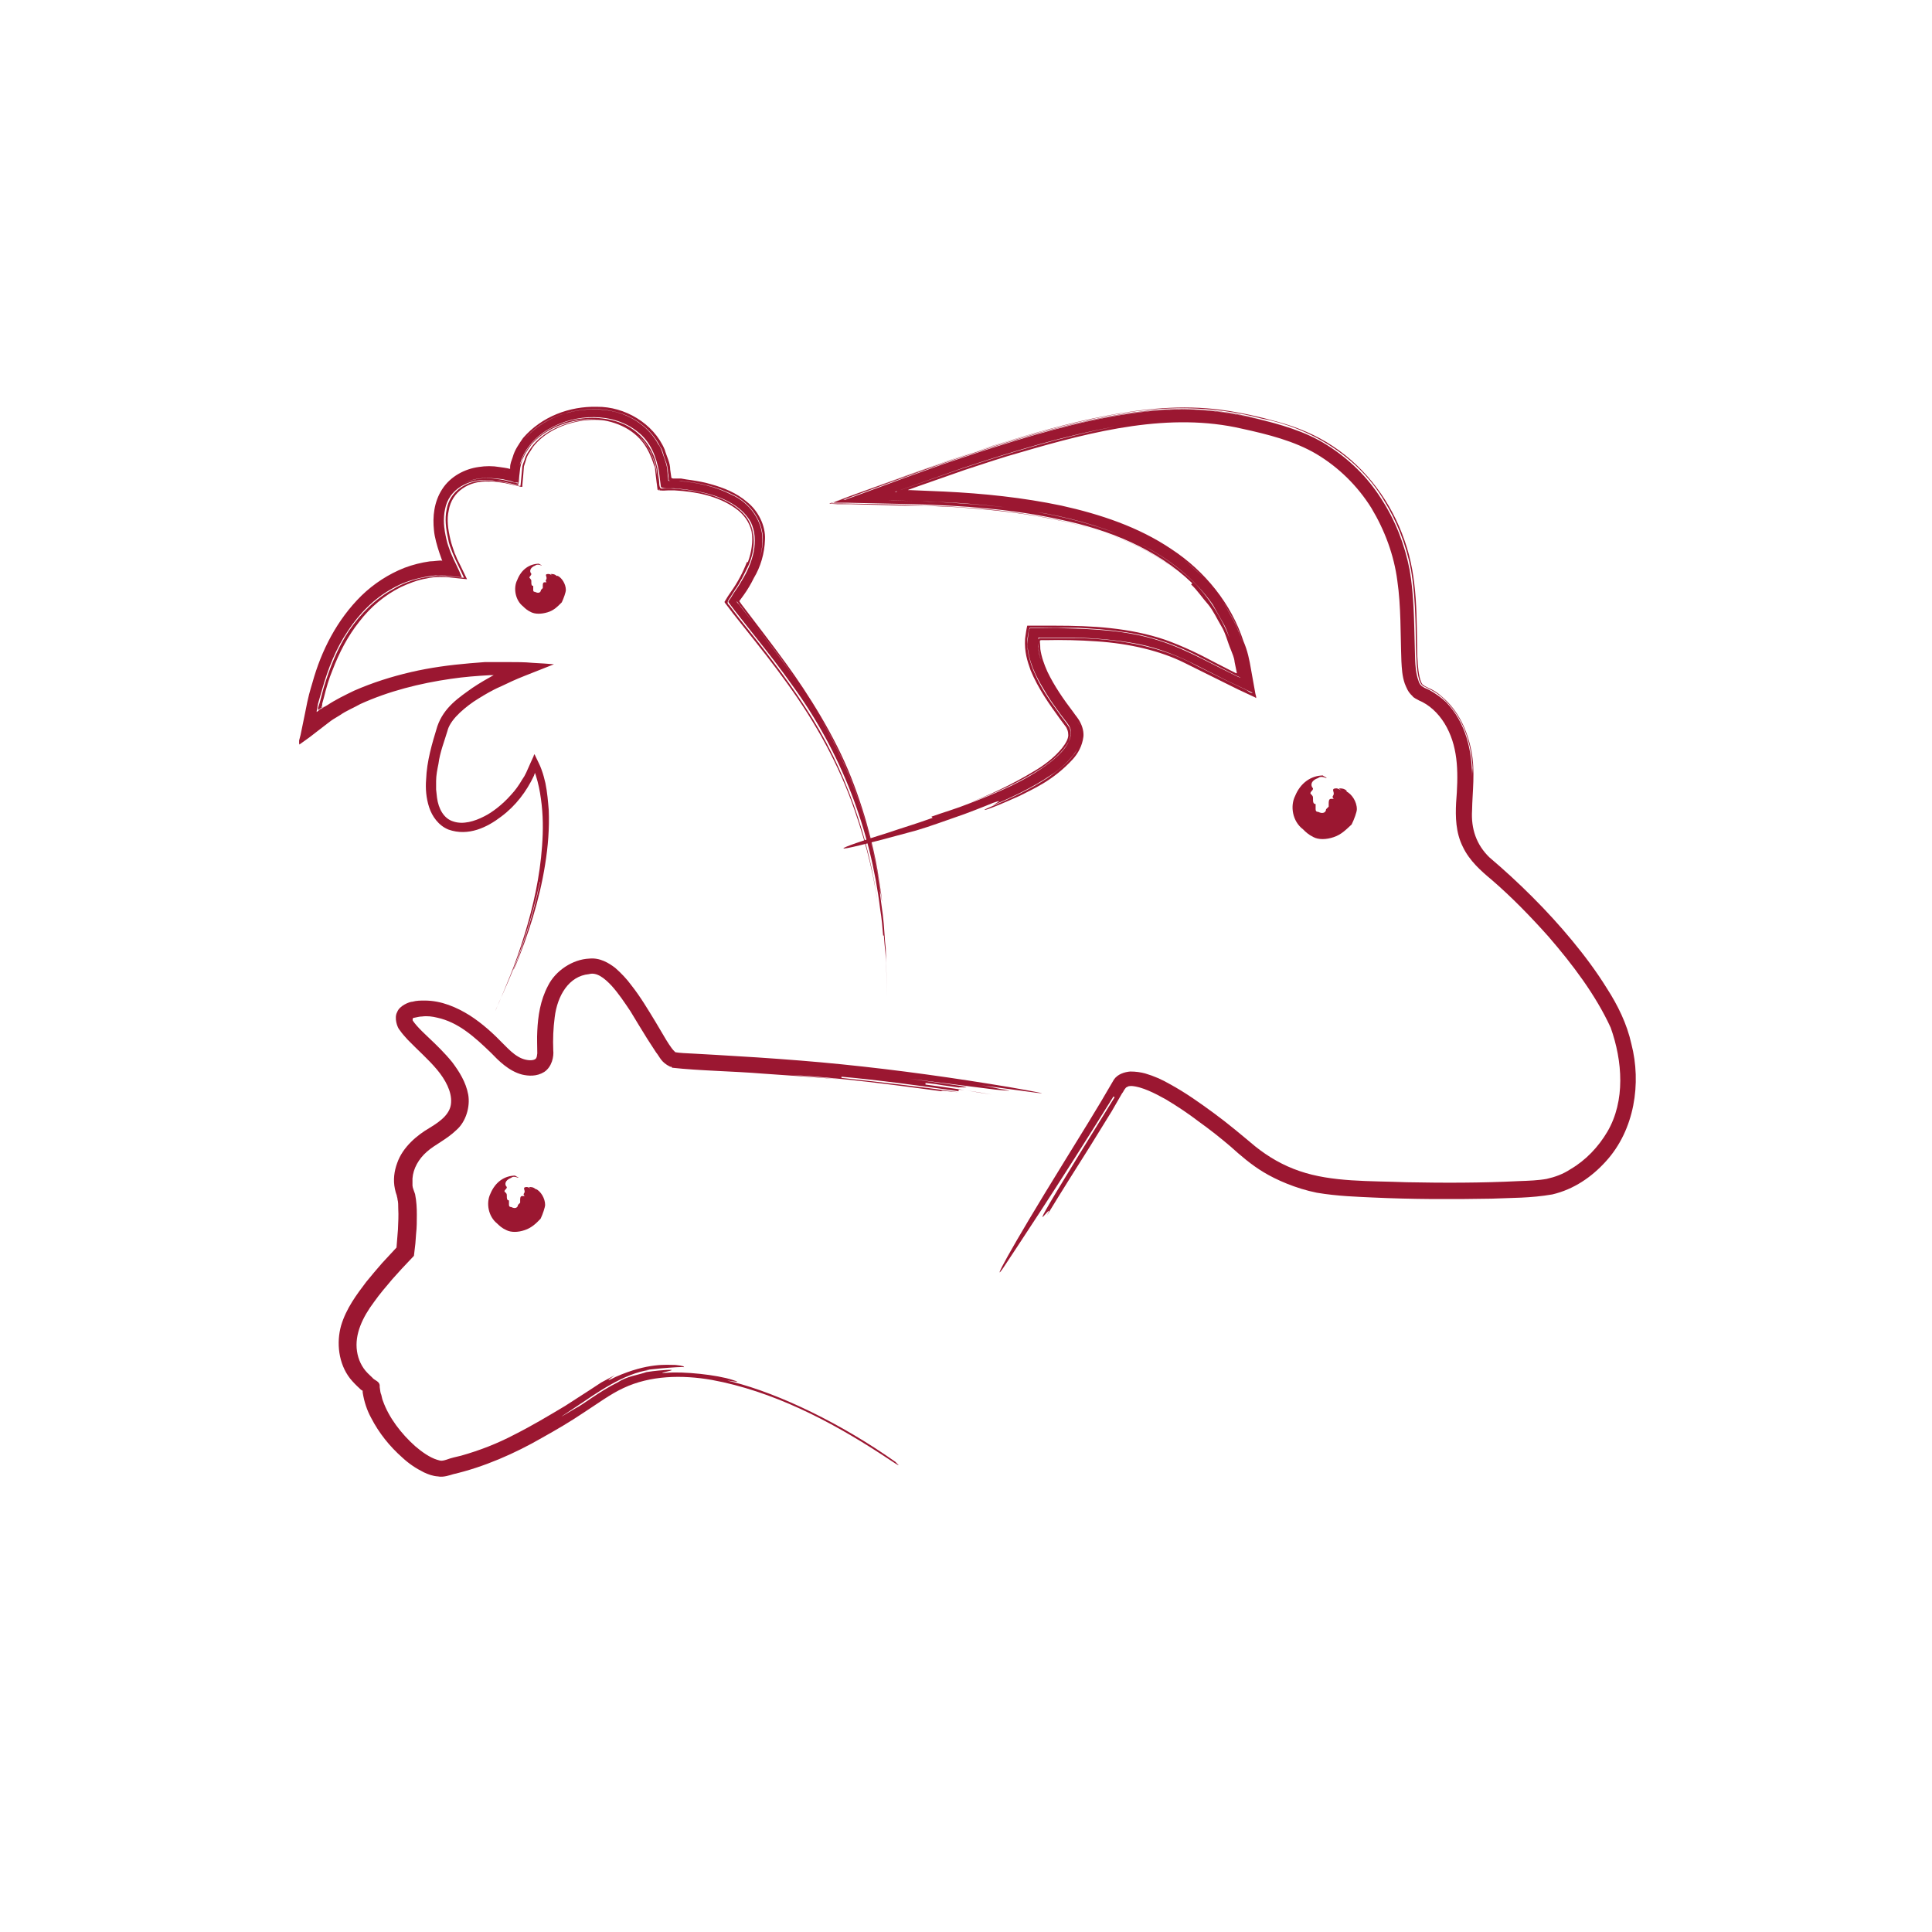 <?xml version="1.0" encoding="UTF-8"?>
<svg xmlns="http://www.w3.org/2000/svg" xmlns:xlink="http://www.w3.org/1999/xlink" width="52pt" height="52pt" viewBox="0 0 52 52" version="1.1">
  <g id="surface1">
    <path style=" stroke:none;fill-rule:nonzero;fill:rgb(60.784%,9.02%,19.216%);fill-opacity:1;" d="M 23.77 25.18 C 23.75 24.941 23.73 24.711 23.691 24.48 C 23.43 22.328 22.641 20.25 21.328 18.449 C 21.012 18 20.66 17.551 20.309 17.109 L 19.781 16.441 L 19.621 16.23 L 19.602 16.199 L 19.621 16.16 L 19.672 16.09 L 19.738 15.98 C 19.82 15.859 19.898 15.75 19.969 15.621 C 20.262 15.148 20.441 14.551 20.211 14.059 C 19.949 13.578 19.359 13.34 18.801 13.23 C 18.602 13.191 18.391 13.16 18.18 13.148 C 18.102 13.129 17.879 13.172 17.789 13.109 L 17.738 12.711 C 17.672 12.309 17.512 11.891 17.172 11.629 C 16.512 11.09 15.488 11.121 14.75 11.559 C 14.379 11.781 14.078 12.121 13.988 12.531 L 13.949 12.969 C 13.949 12.969 13.949 13 13.922 12.988 L 13.859 12.988 C 13.859 12.988 13.75 12.949 13.75 12.949 L 13.531 12.898 C 13.309 12.871 13.102 12.852 12.898 12.879 C 12.488 12.93 12.121 13.191 12.012 13.578 C 11.879 13.961 11.949 14.391 12.078 14.77 C 11.922 14.32 11.871 13.801 12.078 13.398 C 12.301 12.988 12.801 12.828 13.27 12.879 C 13.391 12.898 13.488 12.898 13.68 12.949 L 13.941 13.012 C 13.961 12.941 13.961 12.82 13.969 12.738 C 13.98 12.629 13.98 12.578 13.988 12.531 L 14.051 12.371 C 14.078 12.262 14.148 12.16 14.211 12.059 C 14.48 11.68 14.93 11.422 15.398 11.309 C 15.871 11.199 16.379 11.23 16.82 11.43 C 17.25 11.641 17.57 12.039 17.672 12.52 C 17.711 12.641 17.711 12.762 17.73 12.879 C 17.75 12.969 17.73 13.109 17.789 13.148 L 18.059 13.148 C 18.32 13.16 18.559 13.191 18.809 13.238 C 19.289 13.34 19.781 13.531 20.07 13.891 C 20.359 14.262 20.34 14.781 20.141 15.23 C 20.031 15.449 19.93 15.672 19.781 15.879 L 19.68 16.039 C 19.641 16.121 19.52 16.211 19.629 16.289 L 19.879 16.621 C 20.512 17.41 21.129 18.191 21.672 19.031 C 22.762 20.691 23.41 22.59 23.648 24.488 C 23.551 23.719 23.352 22.809 23 21.801 C 22.578 20.57 21.949 19.449 21.199 18.41 C 20.828 17.891 20.43 17.391 20.031 16.891 L 19.73 16.512 L 19.531 16.25 C 19.531 16.25 19.5 16.219 19.5 16.199 L 19.531 16.148 L 19.59 16.051 L 19.672 15.93 C 19.852 15.68 20 15.398 20.102 15.129 C 20.102 15.129 20.121 15.129 20.129 15.129 C 20.23 14.859 20.27 14.578 20.23 14.309 C 20.172 14.051 20.012 13.828 19.781 13.672 C 19.328 13.352 18.73 13.23 18.16 13.199 L 18.039 13.199 C 18.039 13.199 17.859 13.199 17.859 13.199 C 17.809 13.199 17.73 13.211 17.699 13.18 L 17.672 12.98 L 17.641 12.719 C 17.629 12.648 17.641 12.578 17.602 12.52 C 17.52 12.262 17.41 12.012 17.219 11.809 C 16.859 11.422 16.289 11.25 15.738 11.289 C 15.191 11.34 14.648 11.57 14.301 11.969 C 14.141 12.191 14.012 12.379 13.988 12.711 C 13.969 12.82 13.98 12.98 13.941 13.059 L 13.609 12.98 L 13.449 12.949 L 13.352 12.949 C 13.281 12.93 13.211 12.922 13.148 12.922 C 12.609 12.879 12.078 13.172 11.98 13.699 C 11.922 13.949 11.949 14.23 12.012 14.5 C 12.039 14.629 12.09 14.77 12.141 14.898 C 12.199 15.051 12.352 15.328 12.43 15.539 L 12.051 15.5 C 11.922 15.48 11.781 15.5 11.73 15.488 C 11.59 15.5 11.461 15.52 11.328 15.551 C 11.059 15.609 10.801 15.699 10.559 15.84 C 10.07 16.109 9.672 16.512 9.359 16.988 C 9.039 17.461 8.828 18 8.672 18.551 L 8.559 18.941 L 8.531 19.102 C 8.531 19.102 8.512 19.172 8.531 19.16 L 8.578 19.121 C 8.629 19.078 8.578 19.109 8.762 19 C 8.531 19.129 8.66 19.051 8.711 19.012 L 8.75 18.98 L 8.711 19.012 C 8.781 18.961 8.602 19.07 8.602 19.07 C 8.602 19.07 8.781 18.961 8.711 19.012 C 8.621 19.059 8.629 19.059 8.621 19.07 L 8.59 19.09 C 8.59 19.09 8.57 19.109 8.559 19.109 L 8.559 19.051 C 8.559 19.051 8.602 18.922 8.602 18.922 L 8.711 18.512 C 8.879 17.961 9.09 17.43 9.398 16.969 C 9.711 16.512 10.109 16.109 10.59 15.852 C 10.82 15.711 11.078 15.621 11.34 15.559 C 11.469 15.531 11.602 15.52 11.738 15.5 C 11.781 15.5 11.941 15.5 12.078 15.512 L 12.488 15.551 C 12.391 15.328 12.238 15.039 12.18 14.879 C 12.129 14.75 12.078 14.629 12.059 14.488 C 12 14.23 11.969 13.961 12.02 13.719 C 12.102 13.211 12.578 12.91 13.109 12.93 C 13.238 12.93 13.359 12.949 13.52 12.969 L 13.859 13.051 L 13.949 13.07 C 13.949 13.07 14.02 13.102 14.012 13.051 L 14.031 12.852 L 14.059 12.551 C 14.07 12.488 14.102 12.43 14.121 12.371 C 14.148 12.25 14.23 12.148 14.301 12.039 C 14.602 11.629 15.129 11.391 15.66 11.309 C 16.18 11.238 16.762 11.34 17.141 11.691 C 17.328 11.859 17.488 12.078 17.57 12.328 C 17.609 12.449 17.66 12.578 17.672 12.719 L 17.711 12.988 C 17.719 13.059 17.719 13.129 17.738 13.191 L 17.922 13.191 C 17.922 13.191 18.102 13.191 18.102 13.191 L 18.211 13.191 C 18.281 13.199 18.352 13.199 18.422 13.211 C 18.559 13.219 18.699 13.25 18.84 13.27 C 19.109 13.328 19.379 13.41 19.621 13.539 C 19.859 13.672 20.059 13.852 20.172 14.07 C 20.281 14.301 20.27 14.57 20.23 14.828 C 20.27 14.57 20.289 14.301 20.172 14.078 C 20.059 13.859 19.859 13.68 19.629 13.551 C 19.391 13.422 19.129 13.34 18.859 13.281 C 18.719 13.25 18.59 13.23 18.449 13.219 C 18.379 13.219 18.309 13.211 18.238 13.199 C 18.172 13.199 18.109 13.199 17.969 13.199 C 17.852 13.199 17.691 13.25 17.719 13.051 L 17.68 12.75 C 17.68 12.609 17.641 12.48 17.59 12.359 L 17.52 12.172 L 17.422 12.012 C 17.359 11.891 17.27 11.809 17.172 11.719 C 16.789 11.359 16.23 11.25 15.699 11.32 C 15.18 11.391 14.648 11.629 14.34 12.039 C 14.281 12.148 14.191 12.238 14.16 12.371 L 14.102 12.551 L 14.078 12.852 L 14.059 13.051 L 14.059 13.102 C 14.059 13.102 14.031 13.102 14.02 13.102 L 13.93 13.078 L 13.578 13 C 13.41 12.98 13.301 12.949 13.16 12.961 C 12.629 12.93 12.16 13.23 12.078 13.738 C 12.02 13.98 12.059 14.25 12.121 14.512 C 12.148 14.641 12.199 14.77 12.238 14.891 L 12.262 14.941 L 12.301 15.039 L 12.391 15.219 L 12.57 15.59 L 12.191 15.551 C 12.07 15.531 11.91 15.531 11.84 15.531 C 11.719 15.531 11.602 15.539 11.48 15.57 C 11.238 15.609 11.012 15.699 10.789 15.801 C 10.352 16.02 9.969 16.34 9.672 16.73 C 9.359 17.121 9.129 17.57 8.949 18.039 C 8.852 18.27 8.781 18.52 8.719 18.77 L 8.672 18.941 L 8.672 18.98 C 8.672 18.98 8.641 19.07 8.641 19.07 C 8.641 19.102 8.66 19.07 8.66 19.07 C 8.672 19.07 8.648 19.07 8.809 18.98 C 9.039 18.828 9.281 18.711 9.531 18.59 C 10.031 18.371 10.539 18.211 11.059 18.09 C 11.578 17.969 12.109 17.898 12.648 17.852 L 13.051 17.82 L 13.148 17.82 C 13.148 17.82 13.32 17.82 13.32 17.82 L 13.672 17.82 C 13.891 17.82 14.129 17.82 14.328 17.84 L 14.648 17.859 L 14.91 17.879 L 14.121 18.191 C 13.891 18.281 13.68 18.379 13.512 18.461 C 13.289 18.559 13.27 18.578 13.148 18.641 C 13.059 18.691 12.961 18.75 12.879 18.801 C 12.699 18.91 12.531 19.039 12.379 19.18 C 12.23 19.32 12.102 19.48 12.051 19.641 C 12.051 19.641 12.051 19.66 12.051 19.648 C 11.961 19.949 11.84 20.25 11.801 20.559 C 11.77 20.711 11.738 20.871 11.738 21.02 L 11.738 21.25 C 11.738 21.25 11.762 21.469 11.762 21.469 C 11.801 21.762 11.941 22.031 12.199 22.109 C 12.461 22.199 12.77 22.109 13.039 21.969 C 13.238 21.871 13.52 21.66 13.75 21.398 C 13.871 21.27 13.969 21.129 14.051 20.988 C 14.148 20.852 14.172 20.77 14.289 20.512 L 14.359 20.359 C 14.359 20.359 14.379 20.281 14.391 20.309 L 14.43 20.391 C 14.48 20.5 14.531 20.59 14.57 20.699 C 14.629 20.859 14.648 20.949 14.68 21.078 C 14.73 21.32 14.75 21.57 14.77 21.809 C 14.789 22.301 14.75 22.789 14.672 23.27 C 14.52 24.23 14.219 25.16 13.852 26.051 C 13.941 25.828 13.801 26.16 13.82 26.102 C 13.82 26.07 13.891 25.949 14.012 25.602 C 14.129 25.25 14.34 24.68 14.539 23.738 L 14.531 23.738 C 14.121 25.629 13.48 26.82 13.359 27.148 C 13.281 27.309 13.309 27.262 13.449 26.941 C 13.578 26.621 13.852 26.039 14.129 25.121 C 14.352 24.391 14.531 23.602 14.59 22.77 C 14.621 22.352 14.621 21.93 14.559 21.5 C 14.531 21.289 14.488 21.078 14.422 20.871 L 14.398 20.801 C 14.398 20.801 14.371 20.879 14.371 20.879 C 14.172 21.301 13.879 21.691 13.488 21.98 C 13.121 22.262 12.609 22.52 12.07 22.328 C 11.801 22.219 11.629 21.969 11.551 21.73 C 11.469 21.48 11.449 21.219 11.469 20.98 C 11.488 20.48 11.629 20.012 11.77 19.551 C 11.949 19.031 12.359 18.77 12.719 18.512 C 12.809 18.449 12.91 18.391 13.012 18.328 L 13.238 18.199 L 13.289 18.172 C 13.289 18.172 13.281 18.172 13.199 18.172 C 12.84 18.191 12.488 18.219 12.141 18.27 C 11.301 18.391 10.461 18.602 9.699 18.949 C 9.52 19.051 9.32 19.129 9.148 19.25 L 9.02 19.328 C 9.02 19.328 8.941 19.371 8.828 19.461 L 8.32 19.852 L 8.059 20.039 C 8.059 20.039 8.051 20.02 8.051 20 L 8.051 19.93 C 8.051 19.93 8.09 19.781 8.09 19.781 L 8.211 19.191 C 8.301 18.719 8.34 18.609 8.41 18.371 C 8.648 17.512 9.07 16.68 9.73 16.031 C 10.059 15.711 10.461 15.449 10.891 15.281 C 11.109 15.199 11.34 15.141 11.57 15.109 C 11.672 15.109 11.84 15.078 11.891 15.09 L 11.898 15.09 C 11.969 15.25 11.711 14.648 11.68 14.27 C 11.641 13.91 11.68 13.512 11.898 13.172 C 12.121 12.82 12.512 12.621 12.879 12.57 C 13.07 12.539 13.262 12.539 13.441 12.57 C 13.68 12.602 13.672 12.609 13.73 12.621 L 13.73 12.578 C 13.73 12.48 13.77 12.391 13.801 12.301 C 13.852 12.109 13.969 11.949 14.078 11.789 C 14.578 11.211 15.328 10.93 16.07 10.949 C 16.809 10.941 17.59 11.391 17.891 12.102 C 17.941 12.281 18.039 12.449 18.039 12.641 L 18.07 12.859 C 18.07 12.859 18.09 12.879 18.121 12.879 L 18.328 12.879 C 18.422 12.898 18.512 12.91 18.602 12.922 C 18.781 12.949 18.961 12.98 19.129 13.031 C 19.48 13.129 19.82 13.262 20.109 13.512 C 20.398 13.738 20.609 14.141 20.59 14.52 C 20.578 14.898 20.469 15.262 20.289 15.559 C 20.211 15.719 20.121 15.871 20.02 16.012 L 19.898 16.18 C 19.898 16.18 19.898 16.18 19.961 16.27 C 20.371 16.809 20.781 17.34 21.172 17.879 C 21.738 18.66 22.469 19.801 22.91 20.93 C 23.359 22.059 23.578 23.129 23.648 23.609 C 23.762 24.301 23.738 24.328 23.73 24.219 C 23.531 22.648 23.059 21.102 22.301 19.711 C 21.922 19.012 21.48 18.359 21.012 17.719 L 20.289 16.781 L 19.93 16.309 L 19.852 16.211 L 19.828 16.18 L 19.852 16.148 L 20 15.922 C 20.262 15.52 20.512 15.07 20.531 14.551 C 20.551 14.031 20.191 13.539 19.75 13.328 C 19.309 13.102 18.82 12.988 18.328 12.949 L 18.148 12.949 C 18.148 12.949 18.039 12.941 18.039 12.941 C 17.969 12.941 18.012 12.871 17.98 12.73 C 17.98 12.609 17.949 12.48 17.898 12.359 C 17.852 12.238 17.84 12.109 17.762 12.012 C 17.531 11.551 17.078 11.211 16.59 11.09 C 16.102 10.961 15.578 11 15.102 11.16 C 14.629 11.328 14.18 11.629 13.93 12.102 C 13.871 12.211 13.84 12.352 13.789 12.469 C 13.762 12.629 13.77 12.648 13.762 12.699 C 13.711 12.699 13.648 12.68 13.578 12.66 C 13.449 12.648 13.328 12.621 13.199 12.621 C 13.328 12.621 13.449 12.641 13.57 12.66 L 13.762 12.699 L 13.781 12.488 L 13.91 12.129 C 14.148 11.672 14.59 11.359 15.051 11.18 C 15.52 11.012 16.031 10.969 16.531 11.078 C 17.02 11.191 17.48 11.512 17.719 11.961 C 17.801 12.059 17.828 12.191 17.871 12.309 C 17.91 12.43 17.961 12.551 17.961 12.672 L 17.988 12.941 C 18.059 12.941 18.129 12.941 18.27 12.949 C 18.762 12.98 19.25 13.09 19.699 13.32 C 20.16 13.52 20.531 14.012 20.52 14.539 C 20.52 15.07 20.262 15.52 20 15.93 L 19.852 16.16 C 19.789 16.211 19.879 16.23 19.93 16.32 L 20.289 16.781 L 21 17.711 C 21.469 18.34 21.91 18.988 22.281 19.68 C 23.031 21.051 23.512 22.57 23.711 24.121 C 23.691 24.012 23.672 23.898 23.691 24.09 C 23.691 24.09 23.719 24.328 23.762 24.629 C 23.801 24.93 23.809 25.289 23.84 25.531 C 23.898 27.461 23.879 26.98 23.852 26.012 C 23.852 25.762 23.809 25.488 23.789 25.18 Z M 23.77 25.18 "></path>
    <path style=" stroke:none;fill-rule:nonzero;fill:rgb(60.784%,9.02%,19.216%);fill-opacity:1;" d="M 14.98 15.5 C 14.93 15.449 14.871 15.449 14.82 15.449 L 14.871 15.5 C 14.82 15.449 14.762 15.449 14.762 15.449 C 14.648 15.449 14.711 15.5 14.711 15.559 C 14.711 15.621 14.66 15.609 14.711 15.672 L 14.66 15.672 C 14.609 15.672 14.609 15.719 14.609 15.781 L 14.609 15.828 L 14.559 15.879 C 14.559 15.93 14.512 15.988 14.398 15.93 C 14.359 15.93 14.352 15.91 14.352 15.879 L 14.352 15.77 C 14.301 15.77 14.301 15.719 14.301 15.66 C 14.301 15.602 14.301 15.609 14.25 15.551 C 14.25 15.5 14.301 15.5 14.301 15.441 C 14.25 15.391 14.25 15.281 14.41 15.219 C 14.461 15.172 14.57 15.219 14.57 15.219 C 14.621 15.219 14.461 15.172 14.52 15.172 C 14.25 15.172 14.031 15.328 13.922 15.609 C 13.809 15.828 13.871 16.16 14.078 16.32 C 14.129 16.371 14.191 16.43 14.301 16.48 C 14.41 16.531 14.57 16.531 14.738 16.48 C 14.91 16.43 15.012 16.32 15.121 16.211 C 15.172 16.102 15.23 15.941 15.23 15.879 C 15.23 15.719 15.121 15.551 15.012 15.5 Z M 14.648 15.719 C 14.648 15.719 14.699 15.719 14.648 15.719 Z M 14.648 15.719 "></path>
    <path style=" stroke:none;fill-rule:nonzero;fill:rgb(60.784%,9.02%,19.216%);fill-opacity:1;" d="M 25.07 21.98 C 25.41 21.859 25.75 21.762 26.078 21.629 C 26.84 21.34 27.602 21.02 28.238 20.539 C 28.539 20.309 28.859 19.988 28.82 19.68 C 28.82 19.539 28.66 19.391 28.539 19.219 C 28.422 19.051 28.289 18.879 28.18 18.699 C 27.961 18.34 27.738 17.961 27.672 17.512 C 27.648 17.391 27.641 17.309 27.672 17.129 C 27.691 17.059 27.672 16.941 27.73 16.91 L 27.98 16.91 C 28.23 16.91 28.41 16.898 28.629 16.91 C 29.469 16.93 30.328 16.969 31.16 17.23 C 31.578 17.359 31.969 17.539 32.352 17.73 C 32.672 17.891 33 18.059 33.328 18.219 C 33.352 18.219 33.379 18.25 33.379 18.238 L 33.379 18.18 C 33.379 18.18 33.34 18.02 33.34 18.02 C 33.301 17.809 33.262 17.602 33.18 17.41 C 33.102 17.219 33.051 17.012 32.949 16.82 L 32.641 16.27 C 31.648 14.852 29.891 14.148 28.141 13.82 C 27.512 13.711 26.871 13.621 26.219 13.57 C 25.891 13.539 25.559 13.52 25.23 13.512 C 24.891 13.488 24.629 13.488 24.039 13.469 L 23.281 13.469 C 23.281 13.469 22.898 13.449 22.898 13.449 L 22.809 13.449 C 22.809 13.449 22.762 13.449 22.762 13.449 L 22.801 13.43 L 22.969 13.371 L 24.359 12.859 L 25.398 12.488 L 26.379 12.16 C 27.691 11.738 29.012 11.34 30.359 11.141 C 31.031 11.039 31.711 10.988 32.379 11.039 C 33.051 11.09 33.699 11.23 34.32 11.398 C 33.59 11.199 32.82 11.031 32.051 11.02 C 31.27 11 30.5 11.09 29.738 11.238 C 28.219 11.531 26.75 12.012 25.289 12.512 L 24.012 12.969 L 23.191 13.27 L 22.781 13.422 C 22.781 13.422 22.691 13.449 22.699 13.449 L 22.809 13.449 C 22.809 13.449 23.031 13.449 23.031 13.449 L 24.738 13.488 C 25.121 13.512 25.512 13.52 25.891 13.551 C 27.422 13.648 28.961 13.891 30.359 14.48 C 31.051 14.801 31.691 15.211 32.211 15.75 C 32.719 16.301 33.059 16.98 33.281 17.691 L 33.371 18.141 C 33.371 18.141 33.391 18.211 33.391 18.238 L 33.289 18.191 L 32.359 17.719 C 31.68 17.359 30.93 17.09 30.16 17 C 29.781 16.941 29.398 16.922 29.02 16.898 L 28.449 16.898 C 28.449 16.898 27.77 16.898 27.77 16.898 L 27.711 16.898 C 27.711 16.898 27.711 16.941 27.691 16.949 L 27.672 17.07 C 27.66 17.148 27.641 17.23 27.648 17.289 C 27.648 17.398 27.66 17.5 27.68 17.602 C 27.719 17.801 27.781 17.988 27.871 18.172 C 28.031 18.531 28.25 18.852 28.469 19.148 C 28.57 19.301 28.711 19.461 28.781 19.578 C 28.84 19.699 28.82 19.828 28.762 19.969 C 28.609 20.238 28.328 20.48 28.039 20.672 C 27.449 21.059 26.77 21.352 26.102 21.602 C 26.641 21.391 27.23 21.121 27.809 20.77 C 28.102 20.602 28.391 20.379 28.59 20.129 C 28.691 20 28.77 19.859 28.75 19.75 C 28.75 19.691 28.73 19.641 28.699 19.578 L 28.531 19.352 C 28.238 18.949 27.941 18.531 27.738 18.039 C 27.648 17.781 27.57 17.551 27.59 17.191 C 27.609 17.07 27.621 16.949 27.648 16.84 C 27.77 16.84 27.891 16.84 28.012 16.84 L 28.391 16.84 C 29.379 16.84 30.391 16.891 31.359 17.219 C 31.84 17.391 32.289 17.609 32.719 17.84 L 33.27 18.121 C 33.27 18.121 33.289 18.121 33.289 18.109 L 33.23 17.82 C 33.219 17.699 33.172 17.602 33.129 17.488 C 33.039 17.281 32.988 17.039 32.871 16.852 C 32.75 16.648 32.66 16.441 32.512 16.262 C 32.359 16.09 32.23 15.891 32.059 15.73 C 32.059 15.73 32.078 15.711 32.09 15.699 C 31.129 14.77 29.852 14.262 28.551 13.988 C 27.25 13.699 25.91 13.609 24.578 13.57 L 22.809 13.531 L 22.59 13.531 C 22.59 13.531 22.48 13.531 22.48 13.531 L 22.43 13.531 C 22.43 13.531 22.461 13.52 22.469 13.512 L 22.871 13.359 L 23.672 13.07 L 24.98 12.602 L 25.93 12.281 C 27.191 11.859 28.469 11.469 29.789 11.219 C 31.102 10.961 32.488 10.91 33.809 11.262 C 34.449 11.422 35.129 11.602 35.719 11.98 C 36.309 12.352 36.809 12.84 37.18 13.43 C 37.559 14.012 37.809 14.66 37.941 15.34 C 38.059 16.02 38.059 16.711 38.078 17.379 C 38.09 17.711 38.078 18.059 38.18 18.328 C 38.199 18.398 38.238 18.441 38.27 18.469 C 38.289 18.48 38.301 18.488 38.34 18.512 L 38.469 18.57 C 38.629 18.66 38.789 18.77 38.922 18.898 C 39.449 19.441 39.621 20.199 39.621 20.91 C 39.621 20.5 39.629 20.738 39.641 20.828 L 39.641 20.91 L 39.641 20.828 C 39.629 20.91 39.691 20.859 39.578 20.141 C 39.699 20.859 39.629 20.91 39.641 20.828 C 39.629 20.129 39.441 19.379 38.898 18.852 C 38.77 18.719 38.609 18.609 38.441 18.531 L 38.32 18.469 C 38.32 18.469 38.289 18.461 38.281 18.441 C 38.25 18.422 38.219 18.359 38.199 18.301 C 38.121 18.039 38.121 17.691 38.109 17.359 C 38.102 16.699 38.09 16.02 37.98 15.352 C 37.852 14.68 37.602 14.031 37.238 13.449 C 36.531 12.27 35.238 11.5 33.941 11.262 C 32.648 10.91 31.27 10.922 29.98 11.16 C 28.68 11.398 27.422 11.77 26.172 12.18 C 25.859 12.281 25.551 12.391 25.238 12.5 L 24.102 12.91 L 22.449 13.512 L 22.352 13.551 C 22.352 13.551 22.422 13.551 22.449 13.551 L 22.68 13.551 C 22.68 13.551 23.129 13.559 23.129 13.559 L 24.051 13.578 L 24.801 13.602 L 25.289 13.621 C 25.621 13.629 25.941 13.66 26.27 13.68 C 26.922 13.73 27.57 13.82 28.219 13.941 C 29.488 14.199 30.789 14.602 31.781 15.449 C 31.012 14.801 30.051 14.398 29.07 14.141 C 28.078 13.879 27.059 13.75 26.031 13.672 C 25.77 13.648 25.52 13.641 25.262 13.629 L 24.871 13.609 L 24.371 13.609 C 24.371 13.609 22.898 13.57 22.898 13.57 L 22.539 13.57 C 22.539 13.57 22.359 13.559 22.359 13.559 C 22.352 13.559 22.32 13.559 22.32 13.559 L 22.359 13.539 L 22.441 13.512 L 23.102 13.27 L 24.422 12.789 L 25.23 12.5 C 25.719 12.32 26.211 12.172 26.711 12 C 27.699 11.691 28.699 11.398 29.73 11.199 C 30.75 11 31.82 10.891 32.871 11.031 C 33.398 11.102 33.91 11.219 34.41 11.359 C 34.922 11.5 35.43 11.711 35.879 12.012 C 36.781 12.609 37.449 13.52 37.801 14.539 C 38.172 15.57 38.121 16.66 38.148 17.672 C 38.16 17.922 38.18 18.18 38.25 18.359 C 38.27 18.398 38.289 18.43 38.309 18.441 C 38.32 18.441 38.328 18.441 38.34 18.461 L 38.441 18.512 C 38.578 18.57 38.699 18.648 38.809 18.75 C 39.262 19.129 39.5 19.68 39.602 20.211 C 39.711 20.762 39.629 21.309 39.621 21.809 C 39.59 22.309 39.738 22.738 40.09 23.078 C 40.859 23.73 41.641 24.5 42.309 25.309 C 42.648 25.719 42.969 26.148 43.25 26.602 C 43.539 27.051 43.789 27.551 43.91 28.102 C 44.18 29.148 44 30.41 43.219 31.262 C 42.84 31.68 42.359 32.012 41.781 32.148 C 41.191 32.25 40.691 32.238 40.148 32.262 C 39.078 32.281 38.012 32.281 36.93 32.23 C 36.559 32.211 36.012 32.199 35.441 32.102 C 34.871 31.988 34.34 31.75 34.012 31.551 C 33.68 31.352 33.391 31.102 33.121 30.859 C 32.852 30.629 32.559 30.398 32.27 30.191 C 31.98 29.969 31.68 29.77 31.379 29.59 C 31.078 29.422 30.738 29.25 30.461 29.23 C 30.43 29.23 30.398 29.23 30.371 29.238 C 30.352 29.25 30.328 29.262 30.309 29.27 C 30.289 29.289 30.281 29.309 30.27 29.32 C 30.25 29.34 30.23 29.398 30.199 29.43 L 29.922 29.91 C 29.73 30.219 29.531 30.539 29.34 30.852 C 28.949 31.469 28.559 32.09 28.18 32.711 C 28.52 32.059 26.91 34.512 30 29.531 C 30 29.531 29.98 29.52 29.969 29.512 C 28.422 32 27.301 33.672 27 34.129 C 26.691 34.578 27.102 33.762 28.641 31.27 C 29.078 30.559 29.512 29.871 29.98 29.059 C 30.078 28.91 30.27 28.852 30.422 28.84 C 30.57 28.84 30.699 28.859 30.82 28.891 C 31.059 28.961 31.281 29.059 31.488 29.18 C 31.91 29.41 32.289 29.68 32.672 29.961 C 33.051 30.238 33.43 30.559 33.781 30.852 C 34.141 31.141 34.539 31.371 34.98 31.52 C 35.852 31.82 36.871 31.781 37.859 31.82 C 38.859 31.84 39.879 31.84 40.891 31.789 C 41.141 31.781 41.41 31.77 41.629 31.73 C 41.852 31.68 42.07 31.602 42.27 31.469 C 42.68 31.23 43.02 30.871 43.262 30.461 C 43.75 29.629 43.672 28.559 43.352 27.66 C 42.949 26.781 42.328 25.961 41.68 25.211 C 41.199 24.672 40.691 24.148 40.148 23.68 C 39.871 23.449 39.551 23.172 39.371 22.789 C 39.18 22.41 39.172 21.98 39.191 21.609 C 39.25 20.871 39.262 20.18 38.941 19.578 C 38.789 19.289 38.559 19.039 38.289 18.898 L 38.191 18.852 C 38.141 18.82 38.051 18.789 38.012 18.73 C 37.891 18.621 37.852 18.5 37.809 18.398 C 37.738 18.191 37.73 17.988 37.719 17.801 C 37.691 17.051 37.711 16.328 37.609 15.629 C 37.52 14.941 37.27 14.27 36.91 13.672 C 36.539 13.078 36.031 12.578 35.43 12.219 C 34.84 11.871 34.129 11.691 33.43 11.539 C 31.5 11.09 29.461 11.59 27.48 12.172 C 26.98 12.309 26.488 12.48 25.988 12.641 L 24.672 13.102 L 24.512 13.16 C 24.512 13.16 24.441 13.18 24.441 13.191 L 24.488 13.191 C 24.488 13.191 25.41 13.23 25.41 13.23 C 26.469 13.281 27.531 13.391 28.57 13.609 C 29.609 13.84 30.641 14.18 31.531 14.781 C 32.43 15.371 33.141 16.25 33.469 17.262 C 33.578 17.512 33.629 17.762 33.672 18.02 L 33.789 18.672 L 33.809 18.75 L 33.809 18.789 C 33.809 18.789 33.789 18.781 33.781 18.77 L 33.629 18.699 L 33.328 18.559 L 31.879 17.84 C 31.238 17.52 30.41 17.32 29.512 17.262 C 29.059 17.23 28.59 17.219 28.129 17.23 C 27.93 17.23 28 17.199 28 17.469 C 28.031 17.68 28.102 17.879 28.191 18.078 C 28.379 18.469 28.629 18.828 28.891 19.172 C 28.949 19.262 29.02 19.328 29.078 19.449 C 29.141 19.57 29.172 19.711 29.16 19.828 C 29.129 20.078 29.012 20.281 28.879 20.43 C 28.34 21.02 27.77 21.25 27.441 21.422 C 26.469 21.859 26.41 21.828 26.559 21.762 C 27.121 21.52 27.672 21.281 28.191 20.941 C 28.441 20.762 28.699 20.578 28.891 20.32 C 29.09 20.09 29.199 19.66 28.969 19.379 C 28.609 18.891 28.25 18.422 28.051 17.871 C 28 17.738 27.969 17.602 27.949 17.461 C 27.949 17.309 27.922 17.199 27.98 17.172 L 28.359 17.172 C 28.359 17.172 28.809 17.172 28.809 17.172 C 30 17.18 31.191 17.352 32.23 17.93 L 33.031 18.328 L 33.559 18.578 C 33.859 18.809 33.691 18.43 33.68 18.25 L 33.578 17.738 C 33.559 17.59 33.488 17.449 33.449 17.309 C 33.352 17.02 33.25 16.738 33.078 16.48 C 32.922 16.141 32.66 15.871 32.43 15.578 C 32.16 15.328 31.898 15.059 31.578 14.871 C 30.98 14.441 30.281 14.16 29.578 13.93 C 28.172 13.5 26.699 13.34 25.25 13.281 L 24.422 13.25 C 24.309 13.238 23.941 13.27 24.262 13.18 L 25.84 12.629 C 27.211 12.172 28.609 11.75 30.02 11.48 C 28.629 11.73 27.262 12.148 25.898 12.602 L 24.281 13.172 L 24.148 13.219 L 24.078 13.238 C 24.078 13.238 24.109 13.238 24.121 13.238 L 24.371 13.238 C 24.371 13.238 25.16 13.27 25.16 13.27 C 26.621 13.34 28.09 13.469 29.52 13.91 C 30.23 14.129 30.93 14.41 31.551 14.852 C 31.879 15.039 32.141 15.32 32.422 15.57 C 32.66 15.859 32.922 16.141 33.078 16.488 C 33.25 16.75 33.352 17.031 33.449 17.309 C 33.5 17.449 33.559 17.59 33.578 17.738 L 33.68 18.25 L 33.738 18.559 L 33.762 18.641 C 33.762 18.641 33.762 18.672 33.762 18.672 L 33.719 18.648 L 33.57 18.578 L 33.039 18.328 L 32.25 17.93 C 31.73 17.66 31.191 17.441 30.609 17.328 C 30.039 17.219 29.449 17.172 28.859 17.16 C 28.578 17.16 28.23 17.16 28.012 17.16 C 27.988 17.16 27.961 17.16 27.949 17.16 L 27.949 17.23 C 27.949 17.23 27.941 17.328 27.941 17.398 C 27.949 17.539 27.98 17.68 28.031 17.809 C 28.219 18.352 28.57 18.828 28.922 19.309 C 29.012 19.422 29.109 19.59 29.109 19.762 C 29.109 19.93 29.051 20.09 28.961 20.219 C 28.781 20.48 28.551 20.691 28.301 20.852 C 27.801 21.191 27.262 21.449 26.711 21.68 C 26.859 21.59 27.012 21.512 26.73 21.609 C 26.73 21.609 26.391 21.75 25.961 21.91 C 25.531 22.059 25.012 22.25 24.66 22.352 C 21.828 23.129 22.52 22.84 23.91 22.41 C 24.262 22.289 24.66 22.172 25.102 22.012 Z M 25.07 21.98 "></path>
    <path style=" stroke:none;fill-rule:nonzero;fill:rgb(60.784%,9.02%,19.216%);fill-opacity:1;" d="M 36.25 21.289 C 36.18 21.219 36.109 21.219 36.039 21.219 L 36.109 21.289 C 36.039 21.219 35.969 21.219 35.969 21.219 C 35.828 21.219 35.898 21.289 35.898 21.359 C 35.898 21.43 35.828 21.43 35.898 21.5 L 35.828 21.5 C 35.762 21.5 35.762 21.57 35.762 21.641 L 35.762 21.711 L 35.691 21.781 C 35.691 21.852 35.621 21.922 35.48 21.852 C 35.43 21.852 35.41 21.828 35.41 21.781 L 35.41 21.641 C 35.34 21.641 35.34 21.57 35.34 21.5 C 35.34 21.43 35.34 21.43 35.27 21.359 C 35.27 21.289 35.34 21.289 35.34 21.219 C 35.27 21.148 35.27 21.012 35.48 20.941 C 35.551 20.871 35.691 20.941 35.691 20.941 C 35.762 20.941 35.551 20.871 35.621 20.871 C 35.281 20.871 35 21.078 34.859 21.422 C 34.719 21.699 34.789 22.109 35.07 22.32 C 35.141 22.391 35.211 22.461 35.352 22.531 C 35.488 22.602 35.691 22.602 35.898 22.531 C 36.109 22.461 36.238 22.32 36.379 22.191 C 36.449 22.051 36.52 21.852 36.52 21.781 C 36.52 21.57 36.379 21.371 36.238 21.301 Z M 35.84 21.57 C 35.84 21.57 35.91 21.57 35.84 21.57 Z M 35.84 21.57 "></path>
    <path style=" stroke:none;fill-rule:nonzero;fill:rgb(60.784%,9.02%,19.216%);fill-opacity:1;" d="M 18.07 28.711 L 18.039 28.711 C 17.789 28.59 17.762 28.449 17.66 28.328 L 17.422 27.961 C 17.27 27.719 17.121 27.469 16.969 27.219 C 16.809 26.98 16.648 26.738 16.461 26.531 C 16.262 26.32 16.059 26.16 15.852 26.219 C 15.309 26.27 15 26.801 14.93 27.379 C 14.891 27.672 14.879 27.969 14.891 28.27 C 14.91 28.43 14.859 28.711 14.648 28.852 C 14.441 28.98 14.219 28.961 14.051 28.922 C 13.691 28.828 13.41 28.539 13.219 28.34 C 13 28.129 12.781 27.922 12.539 27.75 C 12.301 27.578 12.039 27.449 11.77 27.391 C 11.641 27.359 11.5 27.34 11.359 27.359 C 11.289 27.359 11.23 27.379 11.16 27.391 C 11.109 27.398 11.121 27.398 11.109 27.422 C 11.102 27.43 11.109 27.449 11.109 27.469 C 11.141 27.512 11.172 27.559 11.219 27.609 C 11.309 27.711 11.422 27.82 11.531 27.922 C 11.75 28.129 11.969 28.34 12.172 28.59 C 12.359 28.84 12.539 29.121 12.602 29.461 C 12.66 29.789 12.539 30.191 12.289 30.41 C 12.02 30.672 11.699 30.809 11.488 31 C 11.27 31.191 11.121 31.449 11.102 31.719 C 11.102 31.789 11.102 31.852 11.102 31.91 C 11.109 31.98 11.129 32.012 11.172 32.141 C 11.211 32.34 11.219 32.512 11.219 32.691 C 11.219 32.859 11.219 33.039 11.199 33.211 L 11.18 33.469 L 11.141 33.801 L 10.82 34.141 L 10.559 34.43 C 10.391 34.629 10.219 34.828 10.07 35.039 C 9.762 35.449 9.539 35.91 9.609 36.371 C 9.641 36.59 9.738 36.801 9.898 36.961 C 9.941 37 9.98 37.039 10.02 37.078 C 10.078 37.16 10.238 37.172 10.219 37.328 L 10.238 37.461 C 10.238 37.461 10.25 37.52 10.262 37.539 C 10.281 37.602 10.281 37.648 10.309 37.711 C 10.469 38.16 10.801 38.59 11.172 38.922 C 11.352 39.078 11.57 39.23 11.762 39.289 C 11.879 39.328 11.91 39.32 12.012 39.289 C 12.148 39.238 12.281 39.211 12.41 39.18 C 12.91 39.039 13.391 38.852 13.852 38.609 C 14.309 38.379 14.762 38.109 15.211 37.84 L 15.859 37.422 L 16.18 37.211 L 16.551 37.012 C 16.551 37.012 16.148 37.281 16.57 37.059 C 17.449 36.672 17.949 36.738 18.18 36.738 C 18.41 36.762 18.41 36.781 18.41 36.801 C 18.41 36.762 17.031 36.898 17.488 36.871 C 16.789 36.961 16.02 37.52 15.559 37.828 C 15.09 38.141 14.891 38.262 15.48 37.91 C 15.691 37.809 16.129 37.449 16.641 37.199 C 16.879 37.039 17.172 37.012 17.398 36.93 C 17.641 36.891 17.84 36.879 17.949 36.871 C 18.398 36.852 17.512 36.98 17.949 36.949 C 18.391 36.91 19.289 37 19.719 37.141 C 20.148 37.27 19.27 37.09 19.711 37.191 C 21 37.52 22.648 38.32 24.109 39.352 C 24.102 39.371 24.449 39.629 23.719 39.141 C 22.32 38.23 20.789 37.441 19.16 37.141 C 18.352 37 17.5 37.02 16.781 37.359 C 16.43 37.52 16.07 37.789 15.711 38.02 C 15.352 38.262 14.98 38.48 14.602 38.691 C 13.859 39.121 13.02 39.488 12.191 39.68 C 12.129 39.699 11.93 39.77 11.789 39.738 C 11.648 39.73 11.52 39.68 11.41 39.629 C 11.191 39.52 11 39.391 10.828 39.23 C 10.488 38.93 10.199 38.57 9.988 38.16 C 9.879 37.961 9.801 37.73 9.762 37.48 C 9.762 37.391 9.762 37.461 9.68 37.371 C 9.59 37.289 9.5 37.199 9.422 37.102 C 9.109 36.699 9.051 36.141 9.18 35.68 C 9.32 35.211 9.602 34.84 9.859 34.5 C 10 34.328 10.141 34.16 10.281 34 L 10.672 33.578 L 10.711 33.09 C 10.719 32.898 10.73 32.711 10.719 32.531 C 10.719 32.441 10.719 32.352 10.699 32.281 C 10.699 32.238 10.68 32.211 10.68 32.18 C 10.66 32.129 10.641 32.059 10.629 32 C 10.578 31.762 10.609 31.52 10.691 31.301 C 10.84 30.871 11.23 30.551 11.559 30.359 C 11.891 30.16 12.129 29.961 12.141 29.672 C 12.16 29.379 11.988 29.059 11.762 28.789 C 11.531 28.512 11.25 28.27 10.969 27.98 C 10.898 27.898 10.828 27.828 10.762 27.73 C 10.691 27.66 10.602 27.391 10.691 27.238 C 10.75 27.07 11.02 26.961 11.102 26.961 C 11.211 26.93 11.32 26.93 11.43 26.93 C 11.879 26.93 12.289 27.109 12.641 27.328 C 12.988 27.551 13.289 27.828 13.559 28.109 C 13.711 28.262 13.809 28.359 13.949 28.441 C 14.078 28.52 14.238 28.551 14.34 28.531 C 14.43 28.512 14.449 28.48 14.461 28.352 C 14.461 28.148 14.449 27.949 14.461 27.75 C 14.48 27.352 14.539 26.93 14.75 26.531 C 14.949 26.129 15.41 25.82 15.859 25.801 C 16.148 25.77 16.391 25.922 16.559 26.051 C 16.719 26.191 16.871 26.352 16.988 26.512 C 17.238 26.828 17.441 27.172 17.641 27.5 L 17.93 27.988 C 17.98 28.07 18.031 28.148 18.078 28.211 C 18.129 28.281 18.191 28.328 18.172 28.32 C 18.27 28.34 18.512 28.352 18.68 28.359 L 19.25 28.391 L 20.391 28.461 C 21.148 28.512 21.91 28.57 22.672 28.648 C 24.18 28.801 25.691 29.012 27.18 29.262 C 28.969 29.578 27.621 29.371 26.27 29.191 C 26.719 29.25 26.719 29.281 27.172 29.352 C 27.172 29.359 26.941 29.352 26.488 29.289 C 25.891 29.211 25.238 29.129 24.461 29.031 L 25.809 29.219 C 26.262 29.301 25.809 29.25 25.809 29.27 C 25.59 29.238 25.359 29.211 25.191 29.18 C 25.02 29.16 24.91 29.148 24.91 29.148 C 24.91 29.148 24.91 29.18 24.91 29.191 C 25.359 29.25 26.262 29.379 26.699 29.461 C 26.48 29.43 26.262 29.391 26.078 29.359 C 25.91 29.328 25.801 29.328 25.801 29.328 C 25.801 29.328 25.801 29.359 25.801 29.371 C 24.898 29.238 23.559 29.059 22.648 28.98 L 22.648 29.012 C 23.551 29.109 24.898 29.262 25.789 29.398 C 25.34 29.352 25.34 29.352 25.34 29.371 C 24 29.191 22.648 29.012 21.289 28.93 L 22.641 29.051 C 21.852 28.988 21.301 28.949 20.551 28.898 C 19.691 28.828 18.828 28.82 18.09 28.738 Z M 18.07 28.711 "></path>
    <path style=" stroke:none;fill-rule:nonzero;fill:rgb(60.784%,9.02%,19.216%);fill-opacity:1;" d="M 14.422 32.012 C 14.359 31.949 14.301 31.949 14.238 31.949 L 14.301 32.012 C 14.238 31.949 14.18 31.949 14.18 31.949 C 14.059 31.949 14.121 32.012 14.121 32.07 C 14.121 32.129 14.059 32.129 14.121 32.191 L 14.059 32.191 C 14 32.191 14 32.25 14 32.309 L 14 32.371 L 13.941 32.43 C 13.941 32.488 13.879 32.551 13.762 32.488 C 13.719 32.488 13.699 32.469 13.699 32.43 L 13.699 32.309 C 13.641 32.309 13.641 32.25 13.641 32.191 C 13.641 32.129 13.641 32.129 13.578 32.07 C 13.578 32.012 13.641 32.012 13.641 31.949 C 13.578 31.891 13.578 31.77 13.762 31.699 C 13.82 31.641 13.941 31.699 13.941 31.699 C 14 31.699 13.82 31.641 13.879 31.641 C 13.57 31.641 13.328 31.82 13.199 32.129 C 13.078 32.379 13.141 32.738 13.379 32.93 C 13.441 32.988 13.5 33.051 13.629 33.109 C 13.75 33.172 13.941 33.172 14.121 33.109 C 14.301 33.051 14.43 32.93 14.551 32.801 C 14.609 32.68 14.672 32.488 14.672 32.43 C 14.672 32.25 14.551 32.059 14.422 32 Z M 14.051 32.262 C 14.051 32.262 14.109 32.262 14.051 32.262 Z M 14.051 32.262 "></path>
  </g>
</svg>
